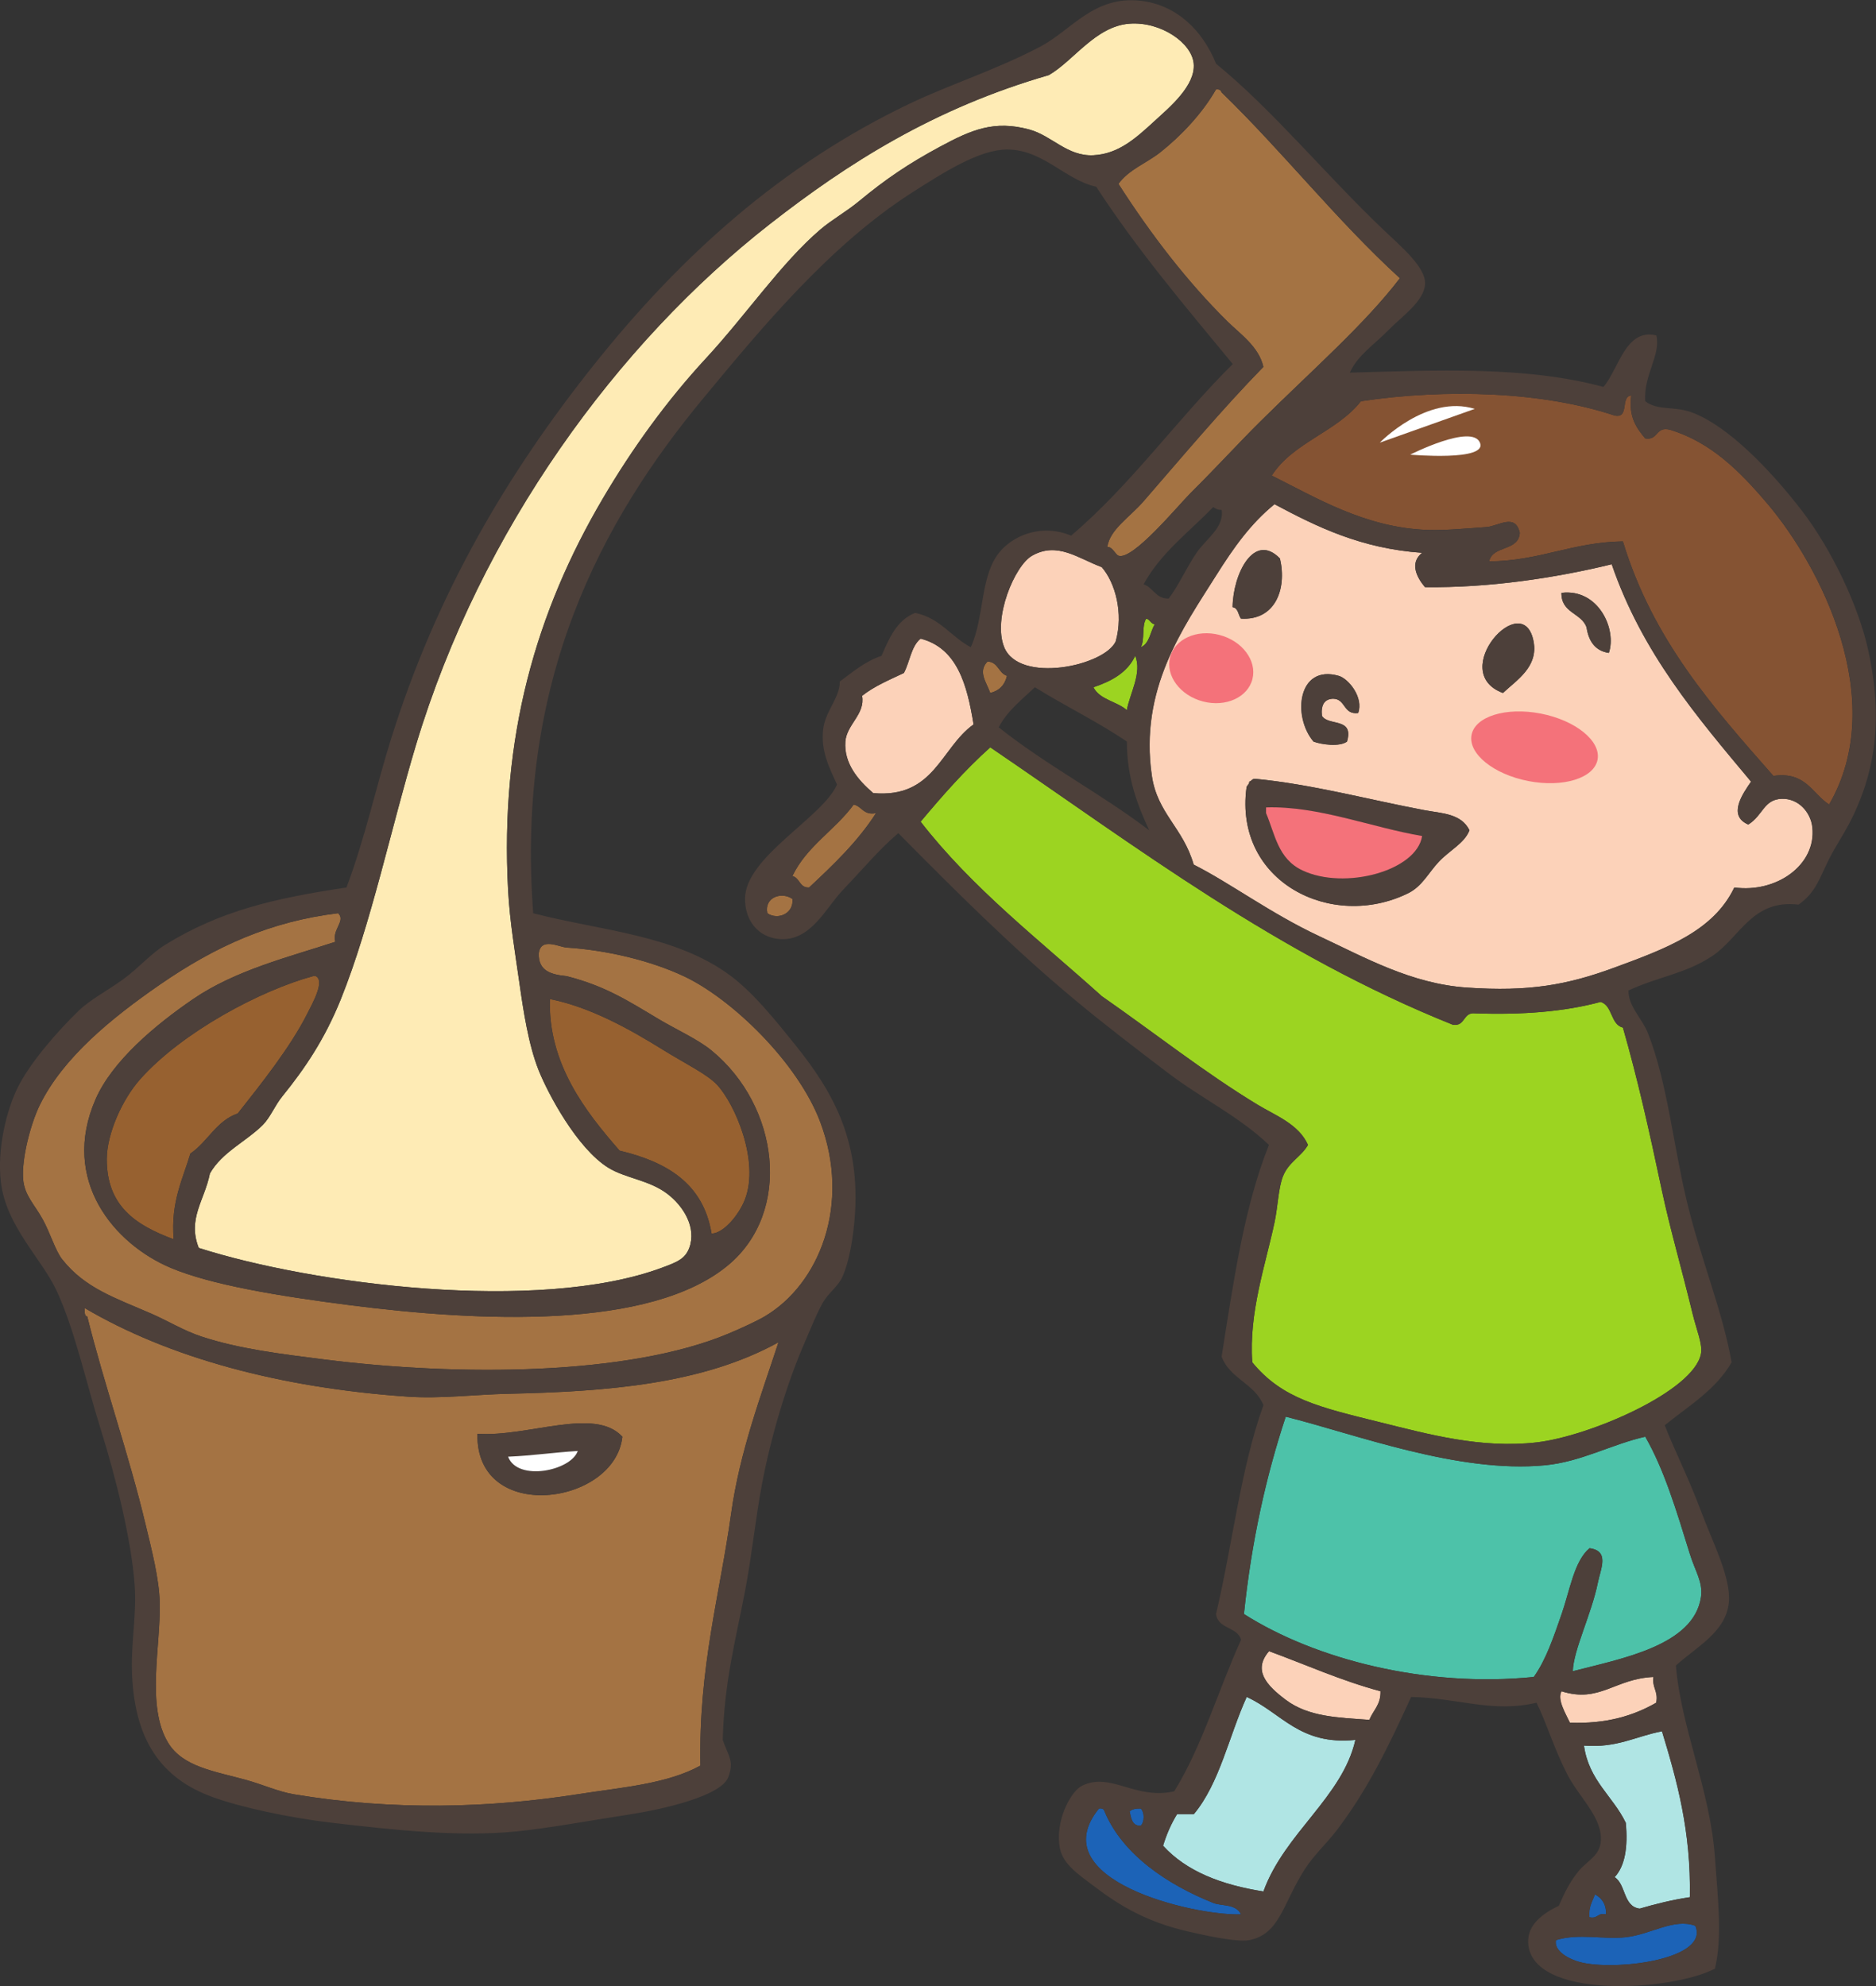 <?xml version="1.0" encoding="UTF-8"?>
<svg version="1.1" viewBox="0 0 1726.7 1828.3" xml:space="preserve" xmlns="http://www.w3.org/2000/svg"><rect x="0" y="0" width="1726.7" height="1828.3" fill="#333333" stroke="none"/><defs><clipPath id="e"><path d="m0 1728.9h1877.4v-1728.9h-1877.4v1728.9z"/></clipPath><clipPath id="d"><path d="m690.55 0h487.57v502.92h-487.57v-502.92z"/></clipPath><clipPath id="c"><path d="m0 1728.9h1877.4v-1728.9h-1877.4v1728.9z"/></clipPath><clipPath id="b"><path d="m690.55 0h487.57v502.92h-487.57v-502.92z"/></clipPath><clipPath id="a"><path d="m0 1728.9h1877.4v-1728.9h-1877.4v1728.9z"/></clipPath></defs><g transform="matrix(1.25 0 0 -1.25 -240.48 2048.1)"><g transform="matrix(2.833 0 0 2.908 -1764 175.82)"><g clip-path="url(#e)"><g transform="translate(742.22 186.95)"><path d="m0 0c-2.987 7.385 1.495 11.999 2.898 18.837 3.114 5.403 9.477 8.131 13.763 12.317 1.931 1.886 3.083 4.852 5.071 7.242 5.711 6.869 10.95 14.302 15.215 24.629 7.904 19.166 13.076 43.53 19.556 64.474 16.792 54.275 52.29 101.62 91.994 131.83 20.169 15.351 42.544 29.264 72.439 37.675 6.457 3.608 12.14 12.402 21.006 13.033 8.076 0.575 16.2-4.841 16.662-10.142 0.49-5.588-6.327-11.079-10.141-14.486-4.892-4.376-9.385-8.377-15.938-8.695-6.81-0.325-10.797 4.981-16.662 6.519-9.134 2.403-15.009-0.061-23.177-4.344-8.189-4.296-14.139-8.217-21.005-13.763-3.374-2.721-7.188-4.773-10.142-7.242-10.205-8.525-19.213-21.545-29.703-32.6-10.316-10.87-19.241-22.978-26.802-35.491-17.345-28.708-26.775-60.409-24.628-99.239 0.443-7.954 1.842-15.938 2.896-23.182 1.079-7.385 2.396-15.945 5.074-22.46 2.356-5.733 9.905-19.693 18.107-24.632 4.394-2.635 10.511-3.081 15.212-6.513 4.335-3.168 7.742-8.658 5.797-13.769-1.076-2.819-3.23-3.621-7.244-5.068-32.022-11.506-90.688-4.166-120.25 5.068" fill="#feebb5" fill-rule="evenodd"/></g></g><g clip-path="url(#d)"><g transform="translate(1006.6 480.33)"><path d="m0 0c0.842 0.12 1.289-0.162 1.452-0.726 16.011-15.131 29.884-32.411 46.359-47.087-9.182-11.698-22.6-23.083-36.218-36.221-5.502-5.3-11.176-11.39-18.113-18.106-3.437-3.334-15.151-17.255-18.833-15.938-0.764 0.275-1.664 2.42-2.899 2.175 0.61 4.437 5.834 7.568 9.422 11.594 9.785 10.981 20.457 23.371 31.149 34.045-1.169 5.128-6.004 8.297-9.422 11.587-10.344 9.97-19.766 21.882-28.25 34.768 2.735 3.652 7.343 5.258 10.863 7.972 5.358 4.124 10.989 9.91 14.49 15.937" fill="#a47343" fill-rule="evenodd"/></g><g transform="translate(1110.2 397.75)"><path d="m0 0c3.979-0.846 1.424 4.853 4.347 5.068-0.726-5.551 1.407-8.248 3.621-10.864 3.481-0.589 2.616 3.174 6.518 2.175 10.509-3.162 17.896-10.252 25.357-18.837 13.654-15.717 31.595-49.67 15.933-76.059-4.457 2.782-6.058 8.432-14.488 7.244-15.582 17.257-31.324 34.353-39.117 59.398-13.085-0.19-21.595-4.958-34.768-5.068 0.915 4.155 7.678 2.457 7.97 7.243-1.195 5.067-5.556 1.654-8.696 1.451-4.948-0.33-10.49-0.87-15.212-0.722-16.296 0.503-29.278 8.309-40.564 13.757 5.556 8.449 16.944 11.066 23.179 18.835 22.267 3.248 47.236 2.439 65.92-3.621" fill="#855333" fill-rule="evenodd"/></g></g><g clip-path="url(#c)"><g transform="translate(1060.2 362.98)"><path d="m0 0c-3.277-2.487-1.523-6.115 0.724-8.695 16.52-0.202 33.667 2.268 48.534 5.797 7.928-22.495 22.171-38.672 36.216-55.054-2.037-2.904-6.24-8.56-0.726-10.864 3.856 2.335 3.986 6.36 8.696 6.52 4.278 0.14 7.541-3.328 7.968-7.249 1.039-9.56-9.406-16.673-20.285-15.209-5.396-11.017-17.621-15.441-31.147-20.283-12.225-4.38-22.145-6.165-38.394-5.066-14.401 0.962-26.416 7.572-38.389 13.031-12.581 5.736-23.193 13.5-32.599 18.109-2.739 9.357-9.427 12.935-10.865 22.458-3.331 22.08 8.175 37.565 16.659 50.708 4.637 7.176 8.986 13.144 15.214 18.107 11.12-5.778 22.56-11.244 38.394-12.31m-36.944-1.453c-6.728 6.803-12.215-3.884-12.314-12.31 1.482-0.208 1.445-1.936 2.168-2.904 8.819-0.533 12.008 7.366 10.146 15.214m79.677-17.384c0.552-3.553 2.223-5.986 5.799-6.519 2.117 5.907-2.654 16.361-12.319 15.216-0.075-5.155 5.125-5.019 6.52-8.697m-13.762-3.621c-2.682 13.848-22.609-7.769-7.963-13.039 3.605 3.297 9.208 6.618 7.963 13.039m-50.708-8.695c-10.556 2.954-12.114-10.19-6.515-16.657 2.041-0.754 6.777-1.385 8.689 0 1.878 6.222-4.84 3.848-6.516 6.516-0.288 2.708 0.58 4.253 2.895 4.345 3.345-0.031 2.633-4.124 6.52-3.621 1.457 3.914-2.475 8.694-5.073 9.417m22.461-34.048c-14.653 2.684-29.46 6.618-44.19 7.972-0.727 7e-3 -0.863-0.588-1.45-0.723 2e-3 -0.729-0.59-0.863-0.722-1.452-3.295-23.923 22.129-36.355 42.017-26.802 3.661 1.764 5.273 5.19 7.965 7.972 2.822 2.916 6.639 4.657 7.966 7.966-2.157 4.277-7.27 4.283-11.586 5.067" fill="#fcd2b9" fill-rule="evenodd"/></g><g transform="translate(1013.1 346.31)"><path d="M 0,0 C -0.724,0.968 -0.686,2.696 -2.169,2.904 -2.07,11.33 3.418,22.017 10.146,15.214 12.008,7.365 8.819,-0.533 0,0" fill="#4d403a" fill-rule="evenodd"/></g><g transform="translate(976.92 359.35)"><path d="m0 0c3.484-3.891 5.709-11.624 3.623-18.831-3.005-6.244-25.072-10.765-28.978-1.453-3.053 7.294 2.72 20.694 7.246 23.182 6.593 3.627 11.914-0.661 18.109-2.898" fill="#fcd2b9" fill-rule="evenodd"/></g><g transform="translate(1096.4 352.84)"><path d="m0 0c9.665 1.145 14.436-9.309 12.319-15.216-3.576 0.533-5.247 2.967-5.799 6.52-1.395 3.678-6.595 3.541-6.52 8.696" fill="#4d403a" fill-rule="evenodd"/></g><g transform="translate(988.51 346.31)"><path d="m0 0c0.955-0.251 1.141-1.269 2.176-1.44-1.176-1.967-1.363-4.921-3.621-5.804 1.101 1.796 0.174 5.62 1.445 7.244" fill="#9cd421" fill-rule="evenodd"/></g><g transform="translate(1081.2 327.48)"><path d="M 0,0 C -14.646,5.27 5.28,26.887 7.963,13.039 9.208,6.617 3.604,3.296 0,0" fill="#4d403a" fill-rule="evenodd"/></g><g transform="translate(917.53 302.12)"><path d="m0 0c-3.962 3.302-7.657 7.555-7.246 13.046 0.328 4.36 5.227 6.958 4.348 11.59 3.119 2.433 7.074 4.032 10.864 5.79 1.542 2.813 1.896 6.796 4.345 8.695 9.462-2.365 12.093-11.575 13.764-21.728-8.561-5.929-10.195-18.785-26.075-17.393" fill="#fcd2b9" fill-rule="evenodd"/></g><g transform="translate(985.62 336.9)"><path d="m0 0c1.855-4.283-1.44-9.657-2.171-13.763-2.6 2.231-7.046 2.611-8.696 5.791 4.733 1.55 8.842 3.719 10.867 7.972" fill="#9cd421" fill-rule="evenodd"/></g><g transform="translate(947.22 335.45)"><path d="m0 0c2.798-0.098 2.857-2.935 5.071-3.621-0.554-2.341-2.009-3.787-4.35-4.344-1.035 2.806-3.257 5.373-0.721 7.965" fill="#a47343" fill-rule="evenodd"/></g><g transform="translate(1043.6 322.41)"><path d="m0 0c-3.887-0.503-3.175 3.59-6.52 3.621-2.315-0.092-3.183-1.637-2.895-4.345 1.676-2.668 8.394-0.294 6.515-6.516-1.911-1.385-6.647-0.754-8.689 0-5.598 6.468-4.04 19.611 6.516 16.658 2.598-0.723 6.53-5.503 5.073-9.418" fill="#4d403a" fill-rule="evenodd"/></g><g transform="translate(1068.2 243.45)"><path d="m0 0c3.331-0.434 2.534 3.26 5.797 2.895 12.246-0.417 23.236 0.429 32.592 2.899 3.168-0.938 2.517-5.695 5.797-6.515 3.851-13.088 6.76-25.768 10.141-41.296 2.114-9.698 5.141-19.749 7.967-31.147 1.026-4.116 2.648-7.725 2.179-10.139-1.846-9.528-29.009-20.918-42.741-22.458-14.41-1.61-28.118 2.065-40.565 5.076-15.874 3.828-25.525 5.947-33.323 15.207-0.926 12.623 3.445 24.676 5.797 35.489 0.868 3.991 0.983 8.665 2.171 11.593 1.495 3.68 4.71 4.922 6.518 7.968-2.416 5.294-8.465 7.444-13.036 10.148-13.736 8.095-27 18.333-40.564 27.526-16.198 14.222-33.599 27.249-47.088 44.187 5.693 6.624 11.535 13.094 18.109 18.835 38.193-25.319 74.581-52.435 120.25-70.268" fill="#9cd421" fill-rule="evenodd"/></g><g transform="translate(1072.5 292.71)"><path d="m0 0c-1.327-3.309-5.144-5.05-7.965-7.966-2.692-2.782-4.305-6.208-7.966-7.972-19.888-9.553-45.312 2.88-42.016 26.803 0.132 0.588 0.723 0.722 0.721 1.451 0.587 0.135 0.724 0.73 1.45 0.723 14.731-1.354 29.537-5.288 44.19-7.972 4.316-0.784 9.429-0.79 11.586-5.067m-52.879 5.797v-1.453c2.338-5.343 3.064-11.544 9.417-14.486 10.988-5.085 29.754-0.146 31.152 8.695-13.279 2.194-27.062 7.679-40.569 7.244" fill="#4d403a" fill-rule="evenodd"/></g><g transform="translate(918.25 297.05)"><path d="m0 0c-4.797-7.273-11.072-13.07-17.386-18.83-2.544-0.129-2.382 2.445-4.345 2.899 3.74 7.605 11.078 11.611 15.938 18.106 2.176-0.477 2.524-2.781 5.793-2.175" fill="#a47343" fill-rule="evenodd"/></g><g transform="translate(1060.2 291.26)"><path d="m0 0c-1.398-8.841-20.164-13.78-31.152-8.695-6.353 2.942-7.079 9.143-9.417 14.486v1.452c13.507 0.435 27.29-5.049 40.569-7.243" fill="#f4727a" fill-rule="evenodd"/></g><g transform="translate(896.52 275.33)"><path d="m0 0c0.444-3.647-3.744-5.496-6.516-3.621-0.855 4.043 3.71 5.533 6.516 3.621" fill="#a47343" fill-rule="evenodd"/></g><g transform="translate(778.44 271.71)"><path d="m0 0c2.096-1.912-1.621-4.131-0.726-7.244-12.069-3.854-25.948-7.168-36.944-14.49-9.939-6.619-21.029-15.726-25.352-25.353-9.235-20.563 4.874-36.729 19.559-42.74 10.465-4.288 27.727-7.089 46.358-9.418 33.925-4.236 78.277-6.317 98.52 10.141 16.67 13.567 13.208 40.303-4.347 54.327-3.607 2.888-9.18 5.302-13.767 7.972-8.127 4.734-13.912 8.378-23.903 10.868-3.962 0.384-7.423 1.268-7.242 5.796 0.553 4.135 5.26 1.575 7.242 1.445 10.359-0.65 21.731-3.272 30.424-7.241 12.548-5.731 29.691-21.921 35.497-36.946 8.082-20.922-0.276-41.11-14.488-49.254-2.054-1.177-6.049-2.973-9.416-4.352-25.963-10.586-69.794-10.846-105.04-6.52-11.313 1.393-22.128 2.666-31.877 5.797-4.611 1.478-8.78 3.991-13.035 5.796-9.404 3.991-17.244 6.424-23.182 13.764-1.804 2.231-3.07 6.606-5.071 10.142-2.193 3.868-4.714 6.011-5.073 10.141-0.432 5.129 1.915 14.002 4.347 18.837 6.009 11.907 18.457 21.869 31.151 30.419 14.571 9.816 28.876 16.048 46.361 18.113" fill="#a47343" fill-rule="evenodd"/></g><g transform="translate(772.65 255.77)"><path d="m0 0c2.426-1.214-0.858-6.869-2.172-9.42-4.461-8.635-12.059-17.875-18.11-25.35-5.601-1.881-7.801-7.171-12.314-10.149-2.037-6.654-5.135-12.241-4.348-21.727-9.905 3.597-17.387 8.418-17.387 20.282 0 6.379 3.993 15.149 8.698 20.283 10.944 11.961 31.295 22.488 44.907 26.081h0.726z" fill="#976130" fill-rule="evenodd"/></g><g transform="translate(833.49 249.97)"><path d="m0 0c10.426-2.037 20.463-7.447 29.7-13.043 5.298-3.204 11.193-5.997 13.763-8.689 4.592-4.804 11.073-19.259 7.246-28.979-1.553-3.943-5.585-8.639-8.692-8.686-2.163 12.805-11.762 18.175-23.903 21.006-8.68 9.686-18.629 21.918-18.114 38.391" fill="#976130" fill-rule="evenodd"/></g><g transform="translate(712.53 171.74)"><path d="m0 0c21.892-12.574 50.767-20.233 84.025-22.465 8.588-0.575 17.409 0.547 26.079 0.731 25.924 0.544 50.612 2.47 70.266 13.033-4.507-13.444-10.068-27.684-12.317-43.457-2.904-20.4-8.477-38.856-7.965-63.746-8.766-4.663-20.118-5.46-31.873-7.249-22.899-3.479-47.899-4.229-73.89 0-3.845 0.632-8.233 2.525-12.313 3.621-8.242 2.218-16.457 3.283-20.283 9.427-5.759 9.233-1.884 24.539-2.172 35.489-0.16 6.089-2.074 13.234-3.624 19.559-4.434 18.137-10.791 35.498-15.209 52.881-0.846 0.111-0.613 1.318-0.724 2.176m102.14-31.876c-0.53-22.929 35.733-18.189 37.666-0.73-7.231 7.63-24.308-0.097-37.666 0.73" fill="#a47343" fill-rule="evenodd"/></g><g transform="translate(1118.2 139.14)"><path d="m0 0c4.903-8.321 8.022-18.444 11.591-29.693 1.391-4.394 3.441-7.133 2.899-10.872-1.81-12.352-20.723-15.643-33.323-18.83 0.147 5.37 4.842 14.396 6.516 22.454 0.743 3.564 3.09 8.019-2.171 8.693-4.019-3.279-5.127-10.77-7.246-16.659-2.073-5.778-4.008-11.522-7.242-15.94-28.071-2.763-56.861 4.469-75.333 15.94 1.954 18.326 5.724 34.841 10.863 49.975 18.295-4.474 44.859-14.405 67.372-12.31 9.436 0.882 17.218 5.288 26.074 7.242" fill="#4dc2a9" fill-rule="evenodd"/></g><g transform="translate(852.33 139.14)"><path d="m0 0c-1.934-17.458-38.196-22.199-37.667 0.731 13.358-0.828 30.436 6.9 37.667-0.731m-29.698-5.066c2.433-6.374 16.34-3.585 18.11 1.445-6.163-0.356-11.844-1.193-18.11-1.445" fill="#4d403a" fill-rule="evenodd"/></g><g transform="translate(840.74 135.52)"><path d="m0 0c-1.77-5.031-15.677-7.819-18.11-1.445 6.266 0.252 11.946 1.089 18.11 1.445" fill="#fff" fill-rule="evenodd"/></g><g transform="translate(1049.4 74.67)"><path d="m0 0c0.083-3.463-1.931-4.828-2.9-7.242-8.212 0.582-15.817 0.741-21.732 5.066-4.931 3.621-8.67 7.463-4.347 12.324 9.621-3.427 18.642-7.44 28.979-10.148" fill="#fcd2b9" fill-rule="evenodd"/></g><g transform="translate(1120.3 78.291)"><path d="m0 0c-0.387-2.8 1.294-3.529 0.726-6.52-5.884-3.289-12.937-5.41-22.453-5.066-1.028 2.169-3.39 5.851-2.179 7.965 9.908-3.069 13.833 3.199 23.906 3.621" fill="#fcd2b9" fill-rule="evenodd"/></g><g transform="translate(1014.6 73.225)"><path d="m0 0c9.05-3.991 13.764-12.317 28.252-10.872-3.364-14.521-18.417-23.58-23.903-38.389-10.893 1.674-20.03 5.085-26.081 11.586 0.919 2.954 2.129 5.601 3.621 7.973h4.347c6.711 7.777 9.146 19.83 13.764 29.702" fill="#b0e5e4" fill-rule="evenodd"/></g><g transform="translate(1129.8 22.519)"><path d="m0 0c-4.632-0.681-8.908-1.718-13.038-2.899-4.326 0.502-3.536 6.121-6.521 7.965 2.709 2.85 3.485 7.623 2.902 13.762-3.354 6.791-9.603 10.688-10.872 19.561 8.628-0.655 13.545 2.397 20.283 3.621 3.903-12.518 7.562-25.282 7.246-42.01" fill="#b0e5e4" fill-rule="evenodd"/></g><g transform="translate(976.2 44.968)"><path d="m0 0c0.846 0.118 1.287-0.151 1.45-0.721 4.677-10.938 16.341-18.536 28.247-23.18 2.28-0.884 5.799-0.137 7.244-2.899-12.491-0.394-51.983 8.743-36.941 26.8" fill="#1c63b7" fill-rule="evenodd"/></g><g transform="translate(987.07 44.968)"><path d="m0 0c0.99-0.922 0.99-3.418 0-4.344-2.277-0.102-2.489 1.859-2.899 3.623 0.648 0.563 1.638 0.778 2.899 0.721" fill="#1c63b7" fill-rule="evenodd"/></g><g transform="translate(1105.1 23.241)"><path d="m0 0c1.73-0.924 2.949-2.364 2.895-5.073-2.214 0.533-2.129-1.249-4.347-0.724-0.238 2.659 0.806 4.027 1.452 5.797" fill="#1c63b7" fill-rule="evenodd"/></g></g><g clip-path="url(#b)"><g transform="translate(1131.2 15.271)"><path d="m0 0c3.628-8.26-19.137-11.306-28.974-9.418-3.724 0.722-7.897 3.02-7.239 5.795 6.082 1.794 12.267 0.092 18.111 0.728 6.591 0.712 12.501 4.885 18.102 2.895" fill="#1c63b7" fill-rule="evenodd"/></g><g transform="translate(1041.4 408.61)"><path d="m0 0c21.69 0.557 45.498 1.783 65.92-3.621 4.005 4.497 5.74 14.951 13.762 13.039 1.204-4.963-3.373-10.049-2.897-16.661 3.35-2.512 7.472-1.109 12.312-2.899 9.007-3.333 19.832-14.001 28.25-24.626 7.965-10.044 14.91-24.467 17.39-35.491 3.918-17.452 1.954-31.175-5.068-44.189-1.443-2.666-3.522-5.693-5.076-8.696-2.576-4.993-3.415-8.444-7.967-11.593-12.07 1.452-15.276-8.413-22.456-13.033-6.999-4.51-13.628-5.061-21.73-8.696-0.094-4.039 3.529-7.035 5.073-10.865 5.054-12.593 6.485-27.96 10.139-42.741 3.515-14.233 9.222-27.538 11.586-40.564-4.116-6.992-11.178-11.037-17.38-15.938 2.253-5.743 6.256-13.437 9.417-21.73 2.933-7.701 7.885-16.911 7.242-23.179-0.764-7.433-8.291-11.127-13.762-15.94 1.306-15.66 8.936-31.678 10.141-48.528 0.738-10.351 1.997-20.212 0-28.25-11.44-5.771-47.714-7.923-48.535 6.513-0.264 4.635 3.876 7.518 7.97 9.42 1.563 3.517 2.869 6.023 5.066 8.694 2.145 2.605 5.321 3.769 5.795 7.244 0.853 6.131-5.559 11.404-8.687 17.385-3.595 6.867-5.269 12.762-7.97 18.104-11.492-2.659-20.309 1.202-32.592 1.455-5.854-12.466-11.342-23.649-19.564-34.047-2.338-2.961-5.676-5.985-7.968-9.425-5.806-8.677-6.489-16.536-14.49-18.106-3.281-0.637-12.051 1.306-15.933 2.176-10.629 2.383-17.647 6.395-24.632 11.593-3.455 2.567-7.852 5.325-8.689 9.41-1.4 6.846 2.756 14.519 5.792 15.941 7.473 3.493 13.708-3.643 23.901-1.448 7.237 11.36 11.468 25.725 17.388 38.389-0.983 3.359-6.026 2.666-6.518 6.523 4.257 17.474 6.433 37.028 12.319 52.879-2.244 5.485-8.755 6.697-10.867 12.31 3.067 18.91 5.881 38.063 12.31 53.605-7.864 7.305-17.473 11.742-26.075 18.114-8.17 6.046-16.699 12.385-24.629 18.832-16.145 13.13-30.895 27.494-45.637 42.016-5.114-4.247-8.87-8.757-14.489-14.485-4.385-4.48-8.347-13.156-16.658-12.317-5.162 0.521-8.674 4.467-8.693 10.141-0.039 10.613 20.283 20.681 23.905 28.972-2.074 4.423-4.176 8.407-3.622 13.768 0.506 4.875 4.367 8.055 4.345 12.314 3.379 2.414 6.504 5.08 10.864 6.519 1.979 4.541 4.016 9.027 8.694 10.865 6.481-1.25 9.383-6.073 14.486-8.696 3.746 7.935 2.254 18.616 7.97 24.633 3.739 3.934 10.809 6.612 18.109 3.623 15.596 12.898 27.526 29.454 42.017 43.463-12.291 14.51-24.766 28.835-35.497 44.908-7.927 1.619-13.811 9.443-23.179 9.419-7.084-0.018-16.141-5.582-24.627-10.87-21.402-13.322-39.184-34.334-54.331-52.152-26.518-31.184-48.749-71.467-44.19-130.39 17.485-4.443 37.078-5.412 51.432-15.937 6.002-4.401 11.704-11.374 16.664-17.388 9.936-12.05 17.709-25.049 15.212-46.361-0.42-3.567-1.179-8.449-2.901-12.315-1.094-2.454-3.714-4.212-5.068-6.52-1.649-2.796-3.391-7.065-5.071-10.865-4.32-9.766-8.474-22.995-10.866-35.496-1.646-8.586-2.611-18.01-4.346-26.796-2.536-12.861-5.38-22.868-5.796-37.674 1.486-4.173 3.014-5.326 1.452-9.418-1.878-4.908-17.616-8.248-25.356-9.413-10.822-1.628-21.207-3.517-29.701-4.344-14.862-1.457-31.961 0.372-47.81 2.169-11.608 1.32-24.014 4-31.147 6.52-13.373 4.726-20.668 14.512-21.005 32.599-0.132 7.091 1.238 13.856 0.723 21.006-0.825 11.539-4.933 27.383-8.689 39.12-4.017 12.51-6.867 25.574-11.594 35.496-3.933 8.246-13.109 16.287-14.488 27.52-1.049 8.533 1.529 18.337 4.347 23.91 3.232 6.379 10.487 14.436 15.935 19.558 2.984 2.796 7.54 5.088 11.59 7.968 3.868 2.739 7.105 6.433 10.868 8.689 14.298 8.59 28.269 11.752 47.082 14.491 4.846 12.543 7.665 25.46 11.593 37.667 11.796 36.689 30.013 66.966 52.879 94.896 22.273 27.2 48.477 50.387 81.856 65.919 10.714 4.982 22.56 8.587 34.042 14.485 8.055 4.133 13.903 12.963 26.081 11.591 9.248-1.042 16.087-7.469 19.557-15.939 14.657-11.623 28.544-28.187 43.464-42.011 4.684-4.34 11.07-9.536 10.867-13.763-0.21-4.375-6.101-8.278-9.418-11.587-3.877-3.885-8.038-6.374-10.143-10.871m-178.92-226.73c4.014 1.447 6.167 2.249 7.243 5.068 1.945 5.111-1.462 10.601-5.796 13.769-4.701 3.432-10.819 3.878-15.212 6.513-8.203 4.939-15.751 18.899-18.107 24.632-2.679 6.516-3.995 15.075-5.074 22.46-1.054 7.244-2.454 15.228-2.896 23.182-2.148 38.83 7.283 70.531 24.628 99.239 7.561 12.513 16.486 24.621 26.801 35.491 10.491 11.055 19.499 24.075 29.704 32.6 2.953 2.469 6.768 4.521 10.141 7.242 6.866 5.546 12.817 9.467 21.006 13.763 8.168 4.283 14.042 6.747 23.177 4.344 5.865-1.538 9.851-6.844 16.661-6.519 6.554 0.318 11.047 4.319 15.938 8.695 3.814 3.407 10.632 8.898 10.141 14.486-0.462 5.301-8.585 10.717-16.661 10.142-8.866-0.631-14.549-9.425-21.006-13.033-29.896-8.411-52.27-22.324-72.439-37.675-39.704-30.215-75.202-77.557-91.994-131.83-6.481-20.944-11.652-45.308-19.556-64.474-4.265-10.327-9.505-17.76-15.216-24.629-1.988-2.39-3.14-5.356-5.07-7.242-4.287-4.186-10.65-6.914-13.763-12.317-1.403-6.838-5.885-11.451-2.898-18.837 29.559-9.234 88.225-16.574 120.25-5.068m129.66 282.51c-3.519-2.714-8.128-4.32-10.862-7.972 8.484-12.886 17.906-24.798 28.25-34.768 3.418-3.29 8.253-6.459 9.422-11.586-10.693-10.675-21.364-23.065-31.15-34.045-3.587-4.027-8.811-7.158-9.422-11.595 1.235 0.245 2.136-1.899 2.9-2.174 3.682-1.318 15.395 12.604 18.832 15.937 6.938 6.716 12.612 12.806 18.114 18.107 13.618 13.138 27.036 24.523 36.218 36.221-16.476 14.675-30.348 31.956-46.359 47.086-0.163 0.564-0.611 0.846-1.452 0.726-3.501-6.027-9.133-11.813-14.491-15.937m52.158-63.022c-6.235-7.77-17.623-10.386-23.179-18.836 11.287-5.448 24.268-13.254 40.564-13.757 4.722-0.147 10.264 0.393 15.212 0.723 3.14 0.203 7.501 3.615 8.696-1.452-0.292-4.786-7.055-3.088-7.97-7.243 13.173 0.11 21.683 4.878 34.768 5.068 7.793-25.044 23.535-42.14 39.117-59.398 8.43 1.188 10.031-4.461 14.488-7.243 15.662 26.388-2.279 60.341-15.933 76.059-7.461 8.584-14.848 15.674-25.357 18.836-3.902 0.999-3.037-2.763-6.518-2.175-2.214 2.616-4.347 5.313-3.621 10.864-2.923-0.215-0.368-5.913-4.347-5.068-18.684 6.061-43.653 6.87-65.92 3.622m-22.453-26.079c-6.228-4.964-10.578-10.932-15.214-18.107-8.484-13.144-19.99-28.629-16.66-50.709 1.438-9.522 8.126-13.101 10.865-22.458 9.406-4.608 20.019-12.372 32.6-18.108 11.972-5.46 23.988-12.07 38.388-13.032 16.249-1.098 26.169 0.686 38.394 5.066 13.526 4.842 25.751 9.266 31.147 20.283 10.879-1.464 21.324 5.65 20.285 15.209-0.427 3.922-3.689 7.39-7.968 7.249-4.71-0.16-4.839-4.185-8.696-6.519-5.514 2.303-1.311 7.959 0.726 10.863-14.045 16.383-28.288 32.559-36.215 55.054-14.868-3.529-32.015-5.999-48.535-5.797-2.247 2.58-4 6.208-0.724 8.695-15.834 1.066-27.274 6.533-38.393 12.311m-15.94-0.723c-6.254-6.3-13.581-11.527-18.105-19.554 2.542-0.845 3.093-3.664 6.518-3.627 2.671 3.437 4.618 7.831 7.24 11.593 2.463 3.53 7.232 6.404 6.525 10.865-1-0.031-1.594 0.343-2.178 0.723m-47.081-12.316c-4.526-2.489-10.299-15.889-7.246-23.182 3.906-9.313 25.973-4.792 28.978 1.453 2.087 7.206-0.139 14.939-3.623 18.83-6.195 2.237-11.515 6.526-18.109 2.899m28.25-23.182c2.259 0.883 2.445 3.836 3.621 5.804-1.035 0.171-1.221 1.189-2.176 1.44-1.27-1.625-0.344-5.448-1.445-7.244m-43.464-19.553c-1.671 10.154-4.302 19.363-13.764 21.728-2.449-1.899-2.803-5.881-4.345-8.694-3.79-1.759-7.745-3.358-10.865-5.791 0.88-4.632-4.019-7.23-4.347-11.59-0.411-5.49 3.284-9.743 7.246-13.046 15.88-1.391 17.513 11.465 26.075 17.393m31.147 9.413c1.651-3.181 6.096-3.561 8.697-5.792 0.73 4.106 4.026 9.48 2.171 13.763-2.025-4.253-6.134-6.421-10.868-7.971m-26.802-1.446c2.341 0.557 3.795 2.003 4.349 4.344-2.214 0.686-2.272 3.523-5.071 3.621-2.536-2.592-0.313-5.159 0.722-7.965m11.593 1.446c-3.395-3.126-7.119-5.92-9.417-10.139 12.229-9.51 26.64-16.827 39.114-26.079-3.012 6.409-5.761 13.07-5.791 22.458-7.542 5.015-16.099 9.016-23.906 13.76m-11.593-15.207c-6.575-5.741-12.416-12.211-18.109-18.835 13.488-16.938 30.89-29.965 47.087-44.186 13.564-9.194 26.829-19.432 40.565-27.527 4.571-2.704 10.62-4.853 13.036-10.148-1.808-3.046-5.024-4.288-6.518-7.968-1.188-2.927-1.304-7.602-2.171-11.593-2.353-10.813-6.723-22.866-5.797-35.489 7.798-9.26 17.449-11.379 33.323-15.207 12.447-3.011 26.154-6.686 40.565-5.076 13.731 1.54 40.894 12.93 42.74 22.458 0.469 2.414-1.153 6.023-2.178 10.139-2.826 11.398-5.853 21.449-7.968 31.147-3.38 15.528-6.289 28.208-10.141 41.296-3.279 0.82-2.628 5.577-5.796 6.515-9.357-2.47-20.347-3.316-32.593-2.899-3.262 0.365-2.465-3.328-5.796-2.895-45.669 17.833-82.056 44.949-120.25 70.268m-35.491-14.491c-4.859-6.496-12.197-10.502-15.938-18.107 1.964-0.454 1.801-3.027 4.345-2.899 6.315 5.76 12.589 11.557 17.387 18.83-3.269-0.606-3.618 1.698-5.794 2.176m-22.454-27.525c2.772-1.875 6.96-0.025 6.516 3.621-2.806 1.912-7.371 0.423-6.516-3.621m-157.92-18.113c-12.694-8.55-25.142-18.512-31.151-30.419-2.431-4.835-4.778-13.708-4.347-18.837 0.359-4.13 2.88-6.273 5.074-10.141 2.001-3.536 3.267-7.911 5.07-10.141 5.938-7.341 13.778-9.774 23.182-13.765 4.255-1.805 8.424-4.318 13.036-5.796 9.749-3.131 20.564-4.404 31.876-5.797 35.242-4.326 79.074-4.066 105.04 6.52 3.367 1.379 7.362 3.176 9.416 4.352 14.213 8.144 22.57 28.333 14.488 49.254-5.806 15.025-22.948 31.215-35.497 36.946-8.692 3.97-20.065 6.591-30.424 7.241-1.982 0.13-6.689 2.69-7.242-1.445-0.181-4.528 3.28-5.412 7.242-5.796 9.991-2.489 15.776-6.134 23.904-10.867 4.586-2.671 10.16-5.085 13.766-7.973 17.555-14.023 21.018-40.76 4.347-54.327-20.243-16.458-64.594-14.377-98.52-10.141-18.63 2.329-35.893 5.13-46.358 9.418-14.684 6.011-28.794 22.177-19.559 42.74 4.323 9.627 15.413 18.734 25.353 25.353 10.995 7.322 24.874 10.636 36.943 14.491-0.894 3.112 2.822 5.331 0.726 7.243-17.485-2.065-31.79-8.297-46.361-18.113m39.838 2.176c-13.612-3.593-33.962-14.121-44.906-26.082-4.705-5.134-8.698-13.903-8.698-20.282 0-11.864 7.481-16.685 17.387-20.282-0.787 9.486 2.31 15.073 4.348 21.727 4.513 2.977 6.712 8.267 12.313 10.148 6.051 7.475 13.649 16.716 18.111 25.351 1.314 2.551 4.598 8.206 2.172 9.42h-0.727zm79.687-44.188c12.142-2.831 21.741-8.201 23.904-21.006 3.107 0.047 7.138 4.743 8.691 8.687 3.828 9.719-2.653 24.174-7.245 28.978-2.571 2.692-8.465 5.486-13.763 8.689-9.237 5.596-19.274 11.006-29.7 13.043-0.515-16.473 9.434-28.705 18.113-38.391m-138.36-42.012c4.418-17.383 10.775-34.744 15.208-52.882 1.551-6.324 3.465-13.469 3.625-19.558 0.288-10.95-3.588-26.256 2.172-35.49 3.826-6.143 12.041-7.208 20.283-9.427 4.08-1.096 8.468-2.989 12.313-3.62 25.99-4.229 50.991-3.48 73.889 0 11.756 1.789 23.107 2.586 31.874 7.248-0.513 24.891 5.061 43.347 7.965 63.747 2.249 15.773 7.809 30.013 12.317 43.457-19.654-10.563-44.342-12.489-70.266-13.034-8.671-0.184-17.491-1.306-26.079-0.73-33.258 2.232-62.134 9.891-84.025 22.465 0.11-0.858-0.122-2.065 0.724-2.176m378.85-37.672c-22.512-2.096-49.076 7.835-67.371 12.31-5.139-15.134-8.909-31.65-10.863-49.975 18.472-11.471 47.262-18.703 75.333-15.941 3.234 4.418 5.169 10.163 7.241 15.941 2.12 5.888 3.227 13.38 7.247 16.659 5.261-0.675 2.913-5.13 2.171-8.694-1.674-8.057-6.37-17.084-6.516-22.453 12.6 3.187 31.513 6.477 33.323 18.83 0.542 3.738-1.509 6.478-2.899 10.872-3.569 11.249-6.688 21.371-11.591 29.692-8.857-1.954-16.638-6.36-26.075-7.241m-71.718-47.078c-4.324-4.861-0.585-8.703 4.347-12.324 5.914-4.326 13.519-4.484 21.732-5.066 0.968 2.414 2.982 3.779 2.899 7.242-10.337 2.708-19.358 6.72-28.978 10.148m76.058-10.148c-1.211-2.115 1.151-5.797 2.178-7.966 9.517-0.344 16.57 1.778 22.454 5.066 0.568 2.991-1.113 3.72-0.726 6.52-10.073-0.422-13.998-6.69-23.906-3.62m-95.615-31.148h-4.347c-1.492-2.371-2.701-5.018-3.62-7.972 6.051-6.501 15.188-9.913 26.081-11.586 5.485 14.808 20.539 23.868 23.903 38.389-14.488-1.445-19.203 6.881-28.252 10.872-4.618-9.873-7.053-21.926-13.765-29.703m121.69 21.006c-6.737-1.223-11.654-4.276-20.282-3.62 1.268-8.873 7.517-12.77 10.872-19.561 0.582-6.139-0.193-10.912-2.902-13.762 2.984-1.844 2.195-7.464 6.52-7.966 4.13 1.181 8.407 2.219 13.039 2.9 0.316 16.727-3.343 29.492-7.247 42.009m-109.38-46.361c-1.445 2.763-4.965 2.016-7.244 2.9-11.907 4.644-23.571 12.241-28.248 23.179-0.163 0.571-0.604 0.839-1.45 0.721-15.042-18.057 24.45-27.194 36.942-26.8m-28.974 26.079c0.41-1.763 0.622-3.724 2.899-3.623 0.99 0.926 0.99 3.423 0 4.344-1.261 0.057-2.251-0.158-2.899-0.721m119.52-26.803c2.218-0.525 2.133 1.257 4.347 0.724 0.054 2.709-1.165 4.149-2.895 5.073-0.646-1.77-1.69-3.137-1.452-5.797m9.422-5.068c-5.844-0.636-12.03 1.066-18.111-0.728-0.658-2.775 3.514-5.073 7.239-5.794 9.837-1.889 32.602 1.157 28.974 9.417-5.601 1.99-11.511-2.183-18.102-2.895" fill="#4d403a" fill-rule="evenodd"/></g></g><g clip-path="url(#a)"><g transform="translate(1049.2 390.88)"><path d="m0 0s12.213 12.31 24.672 8.549l-24.672-8.549z" fill="#fff" fill-rule="evenodd"/></g><g transform="translate(1057.1 387.84)"><path d="M 0,0 C 0,0 15.931,7.88 18.116,3.064 20.299,-1.759 0,0 0,0" fill="#fff" fill-rule="evenodd"/></g><g transform="translate(1105.8 310.62)"><path d="m0 0c-0.893-4.718-8.953-7.15-18-5.441-9.048 1.716-15.658 6.931-14.764 11.649 0.895 4.715 8.955 7.148 18 5.438 9.047-1.716 15.653-6.933 14.764-11.646" fill="#f4727a" fill-rule="evenodd"/></g><g transform="translate(1016.1 331.04)"><path d="m0 0c-1.181-4.657-6.933-7.213-12.847-5.712-5.92 1.496-9.762 6.483-8.579 11.14 1.179 4.657 6.926 7.213 12.845 5.712 5.922-1.496 9.76-6.484 8.581-11.14" fill="#f4727a" fill-rule="evenodd"/></g></g></g></g></svg>
